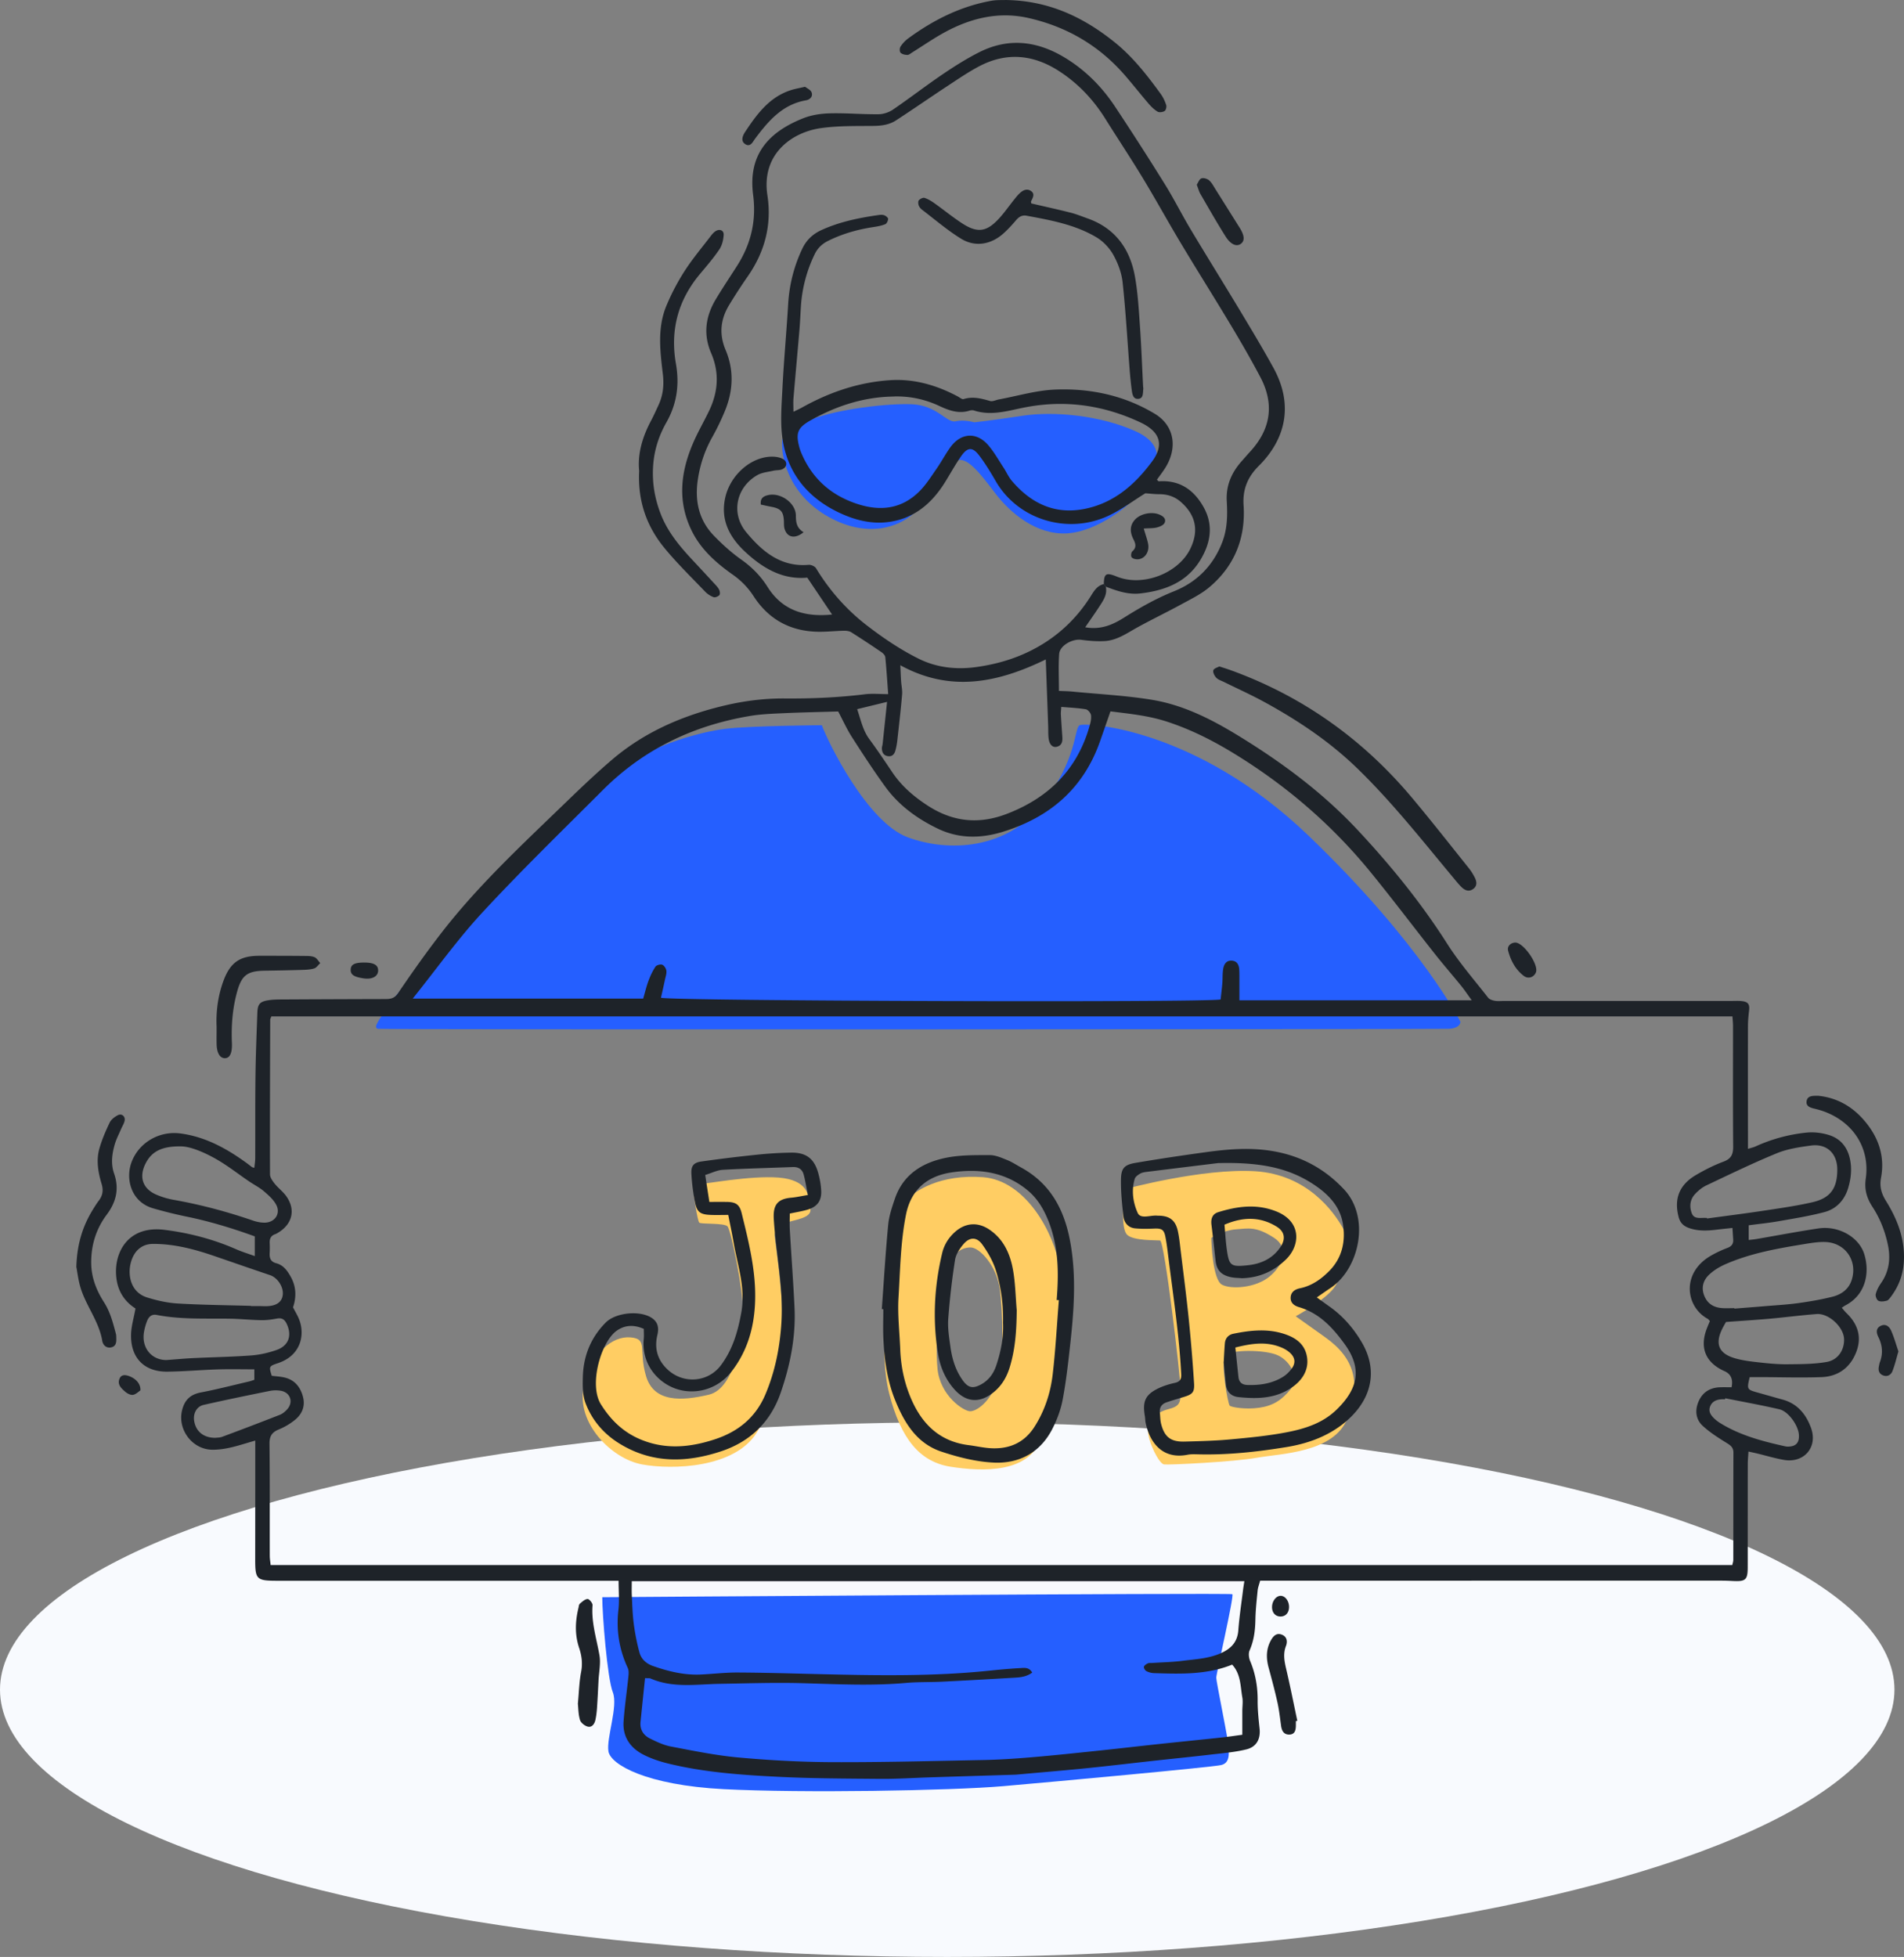 <svg xmlns="http://www.w3.org/2000/svg" width="399" height="410" fill="none"><rect width="100%" height="100%" fill="#808080" stroke="none"/><ellipse cx="198.5" cy="354" fill="#F8FAFE" rx="198.5" ry="56"/><g clip-path="url(#a)"><path fill="#255FFF" d="M163.93 92.171c-.317 3.16 1.052 11.268 9.685 16.11 8.633 4.843 16.214 2.104 19.692-2.738 3.478-4.843 5.581-8.847 7.581-9.16 1.999-.312 4.316 2.526 7.581 6.843 3.264 4.316 8.737 8.846 15.058 8.528 6.32-.317 13.793-5.984 16.318-9.784 2.525-3.8 5.075-8.538-2.042-11.694-7.117-3.155-16.674-4.212-23.582-3.16-6.908 1.052-10.054 1.37-10.054 1.37s-2.123-.631-3.914-.21c-1.791.422-3.895-3.368-9.159-3.581-5.264-.214-15.48 1.042-20.848 3.098-5.368 2.057-6.316 4.374-6.316 4.374v.004Zm8.292 59.772c1.265 3.474 9.476 20.322 18.005 23.483 8.529 3.16 20.639 2.592 28.112-6.842 7.472-9.434 6.737-16.006 7.898-16.636 1.161-.63 24.321.422 48.012 23.165s31.798 38.967 31.798 38.967.052 1.36-2.502 1.464c-2.554.104-223.14.208-224.3 0-1.16-.209.095-1.687 2.364-5.16 2.27-3.473 32.831-37.531 42.914-45.804 10.083-8.273 22.321-11.267 27.585-11.897 5.265-.631 20.109-.74 20.109-.74h.005ZM126.21 334.628c0 3.582 1.052 16.991 2.212 19.919 1.161 2.929-1.402 9.666-.914 12.405.488 2.739 7.861 7.055 24.184 7.898 16.323.844 47.59.318 58.544-.63 10.955-.947 43.952-3.999 45.667-4.421 1.715-.421 1.819-1.999 1.397-4.946-.421-2.947-2.421-12.528-2.421-13.371 0-.844 3.791-17.162 3.369-17.479-.422-.318-132.038.63-132.038.63v-.005Z"/><path fill="#FFCD63" d="M145.286 248.692c0 1.18.843 7.126 1.265 7.472.421.346 5.16.029 5.894.763s3.369 13.689 3.265 17.796c-.105 4.108-1.37 16.11-7.16 17.48-5.79 1.369-11.523 1.62-13.162-3.881-1.64-5.501.526-7.808-3.265-8.126-3.791-.317-8.211 3.16-9.794 10.528-1.582 7.368 5.79 14.907 12.215 16.086 6.425 1.18 19.379.749 24.008-6.609 4.63-7.359 5.79-21.512 5.16-29.026-.63-7.515-1.369-11.471-1.369-12.438 0-.967 1.052-1.971 2.525-2.578 1.474-.606 5.369-.919 4.947-2.918-.422-2 .104-5.07-4.634-6.222-4.738-1.151-15.162.669-16.953.863-1.791.194-2.947.805-2.947.805l.005.005Zm76.758 16.764c-1.161-7.16-7.084-18.114-16.006-18.816-8.922-.701-14.532 2.891-16.11 4.904-1.577 2.014-2.866 5.383-2.866 5.383-.716 8.95-3.17 25.543-.716 35.062 2.459 9.519 6.425 14.329 12.954 15.324 6.53.995 16.74 1.521 19.162-6.586 2.421-8.107 4.738-28.112 3.582-35.271Zm-13.002 23.738c-1.426 4.477-4.359 6.482-5.733 6.482-1.374 0-6.325-3.265-6.851-8.951-.526-5.685.203-14.006 1.047-17.057.848-3.056 1.53-8.107 5.771-8.32 2.047-.1 5.605 4.003 6.235 8.633.635 4.634.957 14.735-.469 19.213Zm68.699-8.998-6.212-4.421s5.79-3.16 7.899-5.794c2.104-2.63 3.686-9.685 1.895-12.846-1.791-3.155-7.306-11.073-18.322-11.75-11.017-.673-27.269 3.748-27.269 3.748-.317 2.738-.876 8.362.507 9.604 1.389 1.241 5.914 1.066 6.861 1.156.948.085 4.317 28.832 4.317 31.461 0 2.63-.209 3.265-2.63 3.9-2.421.63-4.212 2.208-4.212 4.525s2.317 6.908 3.369 7.036c1.052.123 14.532-.516 19.478-1.407 4.952-.891 16.11-.995 18.953-8.259 2.843-7.268 1.578-12.532-4.634-16.953Zm-23.899-20.848s2.421-1.578 5.16-1.791c2.738-.208 4.259-.64 8.002 1.791 3.08 2 2.104 5.473-.843 8.003-2.947 2.525-8.211 2.843-10.107 1.791-1.895-1.057-2.212-8.638-2.212-9.794Zm16.631 31.694c-1.891 2.317-3.682 3.473-6.577 3.894-2.895.422-5.795-.104-6.188-.421-.393-.318-1.985-9.24-.919-10.528 1.052-1.27 8.453-1.266 11.068 0 2.62 1.265 4.506 4.738 2.616 7.055Z"/><path fill="#1E2329" d="M264.071 331.183c-.222.834-.464 1.422-.521 2.028-.199 2.038-.431 4.08-.469 6.122-.043 2.236-.299 4.373-1.218 6.453-.27.612-.156 1.564.119 2.218 1.123 2.667 1.587 5.411 1.568 8.296-.014 1.953.199 3.914.408 5.861.222 2.109-.593 3.815-2.753 4.35-2.426.602-4.956.796-7.449 1.09-3.909.46-7.822.848-11.736 1.275-4.771.525-9.538 1.099-14.314 1.582-4.696.474-9.405.862-14.106 1.289-.312.028-.63.061-.943.071-5.908.185-11.821.365-17.73.554-3.468.109-6.932.346-10.4.318-7.254-.062-14.518-.076-21.758-.446-7.623-.388-15.257-.938-22.714-2.757-1.749-.427-3.507-1.005-5.108-1.81-2.829-1.417-4.501-3.758-4.269-7.036.222-3.137.687-6.25 1.009-9.382.062-.597.104-1.289-.133-1.805-1.8-3.881-2.454-7.903-1.961-12.168.222-1.924.038-3.895.038-6.098H58.203c-4.497 0-4.734-.241-4.724-4.634.01-7.334.01-14.674.014-22.013v-2.725c-2.004.574-3.639 1.118-5.312 1.488-1.217.27-2.492.445-3.738.426-4.146-.066-7.244-4.193-6.302-8.197.507-2.16 1.697-3.373 3.947-3.8 3.407-.649 6.766-1.525 10.145-2.307.303-.071.597-.19 1.066-.341v-2.199c-2.616 0-5.122-.061-7.624.015-3.544.113-7.088.435-10.632.473-4.79.048-7.667-2.862-7.581-7.709.028-1.762.578-3.515.933-5.524-1.834-1.152-3.34-2.947-3.866-5.516-1.09-5.358 1.73-11.997 9.964-10.959 5.188.654 10.201 1.962 15.006 4.07 1.208.531 2.478.915 3.895 1.431v-4.132c-4.587-1.663-9.23-3.089-14.016-4.084a94.62 94.62 0 0 1-7.33-1.805c-4.582-1.341-5.823-6.174-4.454-9.732 1.578-4.104 5.847-6.525 10.225-5.942 5.26.701 9.69 3.165 13.883 6.207.384.275.749.578 1.123.858.057.042.147.042.474.132.066-.682.18-1.331.184-1.98.024-5.757-.018-11.519.053-17.276.056-4.411.237-8.822.393-13.233.066-1.82.526-2.341 2.364-2.625.929-.142 1.886-.152 2.829-.157 7.183-.038 14.366-.066 21.544-.085 1.119 0 1.976-.09 2.763-1.251 2.961-4.359 6.008-8.671 9.244-12.831 7.576-9.751 16.607-18.142 25.458-26.695 3.288-3.179 6.596-6.349 10.069-9.32 6.917-5.927 15.067-9.4 23.871-11.452 4.079-.952 8.225-1.459 12.414-1.426 5.605.043 11.186-.194 16.754-.881 1.535-.19 3.113-.029 4.889-.029-.194-2.601-.35-5.183-.606-7.756-.038-.379-.464-.805-.82-1.047a204.855 204.855 0 0 0-6.311-4.155c-.422-.266-1.023-.332-1.54-.323-1.729.034-3.463.223-5.193.214-5.88-.038-10.509-2.483-13.717-7.425-1.18-1.82-2.596-3.279-4.383-4.539-3.501-2.464-6.699-5.293-8.628-9.244-3.042-6.222-2.274-12.405.389-18.498.976-2.237 2.212-4.36 3.269-6.563 1.905-3.965 2.208-8.002.436-12.11-1.701-3.942-1.166-7.71.985-11.296 1.417-2.364 2.962-4.658 4.445-6.984 2.9-4.544 4.079-9.415 3.373-14.845-1.018-7.837 2.521-12.93 10.538-16.095 1.72-.678 3.682-.967 5.544-1.014 3.383-.086 6.78.222 10.168.19 1.023-.01 2.184-.385 3.032-.963 3.521-2.397 6.89-5.008 10.415-7.4 2.473-1.678 5.017-3.284 7.68-4.63 6.089-3.075 12.054-2.388 17.802 1.052 4.344 2.601 7.846 6.108 10.627 10.291a628.927 628.927 0 0 1 10.481 16.318c1.914 3.08 3.535 6.335 5.397 9.448 3.44 5.748 6.989 11.434 10.438 17.176 2.355 3.919 4.715 7.837 6.913 11.841 4.293 7.804 2.507 14.987-3.061 20.526-2.336 2.321-3.421 4.908-3.198 8.258.455 6.875-1.895 12.741-7.207 17.2-1.725 1.445-3.828 2.464-5.828 3.553-3.037 1.659-6.159 3.156-9.192 4.824-2.213 1.218-4.302 2.743-6.913 2.881-1.625.085-3.283-.048-4.899-.266-1.848-.246-4.478 1.204-4.606 2.971-.18 2.492-.047 5.004-.047 7.733 1.104.052 1.943.061 2.777.142 5.557.54 11.163.82 16.664 1.715 6.458 1.052 12.291 3.961 17.844 7.34 9.263 5.643 17.938 12.044 25.377 20.018 6.904 7.397 13.253 15.2 18.702 23.762 2.53 3.976 5.662 7.567 8.571 11.296.289.37.905.564 1.407.654.612.114 1.256.033 1.891.033h47.827c.711 0 1.426-.047 2.127.043 1.251.161 1.578.677 1.441 1.914-.123 1.085-.237 2.18-.237 3.269-.019 7.733-.005 15.466 0 23.194v2.568c.649-.204 1.151-.308 1.606-.517a33.949 33.949 0 0 1 10.68-2.89c1.526-.152 3.179.043 4.648.497 2.417.744 3.9 2.493 4.444 5.061.441 2.085.199 4.113-.379 6.06-.739 2.483-2.435 4.359-4.941 5.027-3.185.848-6.454 1.36-9.704 1.933-2.005.356-4.037.55-6.198.839v3.08c.578-.071 1.095-.109 1.602-.195 4.34-.743 8.671-1.577 13.025-2.226 4.151-.621 8.434 1.767 9.571 5.335 1.17 3.672.502 8.476-3.942 10.793-.209.109-.393.256-.753.493.355.403.658.801 1.018 1.147 2.384 2.312 3.227 5.046 1.995 8.182-1.27 3.246-3.795 5.075-7.245 5.203-4.255.156-8.524.014-12.783 0h-2.279c-.621 2.568-.597 2.606 1.691 3.246 1.749.488 3.492.99 5.241 1.473 3.113.858 4.908 3.123 5.927 5.956 1.45 4.018-1.497 7.406-5.705 6.667-1.857-.327-3.676-.877-5.51-1.322-.526-.128-1.052-.237-1.905-.427-.057.981-.142 1.801-.142 2.62-.014 7.179-.005 14.357-.014 21.54 0 2.739-.408 3.104-3.161 2.962a43.36 43.36 0 0 0-2.364-.072c-31.253 0-62.506 0-93.759.005h-2.852l-.043.014Zm-32.75-208.81.408.549c.36 1.644-.536 2.895-1.351 4.151-.919 1.417-1.9 2.795-2.961 4.349 3.26.578 5.757-.526 8.121-2.013 3.345-2.099 6.742-4.032 10.438-5.511 4.819-1.923 8.245-5.349 10.159-10.305 1.094-2.838 1.104-5.71.943-8.619-.18-3.288 1.023-6.003 3.16-8.391.578-.65 1.142-1.308 1.73-1.948 4.344-4.719 5.14-9.96 2.141-15.64-1.914-3.62-3.966-7.179-6.069-10.69-3.483-5.813-7.103-11.547-10.59-17.36-2.715-4.53-5.255-9.164-7.994-13.684-2.534-4.18-5.245-8.254-7.836-12.395-2.507-4.009-5.681-7.368-9.643-9.94-5.396-3.507-11.04-4.066-16.806-1.024-2.359 1.246-4.572 2.776-6.809 4.245-3.553 2.336-7.045 4.767-10.608 7.084-1.417.919-3.042 1.137-4.753 1.151-3.696.038-7.439-.052-11.082.479-5.805.843-12.438 5.273-11.102 14.067.943 6.212-.554 11.85-4.131 16.991a114.82 114.82 0 0 0-3.867 5.951c-1.829 3.014-2.175 6.108-.753 9.477 1.8 4.269 1.573 8.633-.209 12.883a50.576 50.576 0 0 1-2.577 5.32c-1.569 2.787-2.564 5.748-3.037 8.894-.673 4.449.175 8.524 3.383 11.817 1.753 1.801 3.648 3.516 5.695 4.966 2.241 1.582 4.065 3.426 5.525 5.738 3.132 4.97 7.837 6.368 13.527 5.785l-5.202-7.728c-5.17.479-9.325-1.98-13.002-5.397-3.279-3.051-5.24-6.699-4.184-11.39 1.066-4.729 5.406-8.548 9.794-8.562.758 0 1.602.128 2.26.47 1.028.534.943 1.724-.128 2.179-.554.236-1.232.16-1.838.298-1.133.265-2.383.36-3.36.92-4.449 2.544-5.61 8.026-2.326 11.977 3.34 4.023 7.24 7.33 13.068 6.823.507-.042 1.303.304 1.554.721 2.814 4.638 6.363 8.666 10.618 11.949 3.416 2.635 7.06 5.103 10.917 7.013 3.667 1.819 7.761 2.321 11.973 1.743 5.17-.706 9.979-2.283 14.366-5.07 3.919-2.482 7.112-5.733 9.605-9.656.715-1.128 1.364-2.345 2.843-2.667h-.01Zm131.73 90.574H56.867c-.142.384-.242.531-.242.673-.033 10.808-.08 21.611-.043 32.419 0 .663.54 1.402.995 1.971.735.919 1.725 1.644 2.403 2.591 1.97 2.758 1.35 5.696-1.493 7.529-.265.171-.535.351-.83.451-.89.308-1.179.952-1.141 1.838.028.711.033 1.421-.005 2.127-.061 1.066.223 1.81 1.384 2.118 1.488.389 2.317 1.559 3.027 2.824 1.2 2.123 1.19 4.34.484 6.416.488.947.947 1.691 1.265 2.487 1.265 3.175.474 7.591-4.45 9.216-1.9.63-1.866.73-1.27 2.639.863.109 1.73.147 2.569.332 2.156.469 3.383 1.924 3.947 3.97.568 2.066-.157 3.767-1.772 5.028a13.66 13.66 0 0 1-3.246 1.9c-1.45.582-1.995 1.412-1.976 3.023.09 7.808.043 15.617.062 23.43 0 .673.123 1.345.18 1.966h306.303c.095-.45.209-.748.209-1.052.009-7.496 0-14.987.028-22.482 0-1.029-.483-1.469-1.308-1.976-1.795-1.109-3.615-2.256-5.15-3.677-1.431-1.327-1.644-3.203-.862-5.046.815-1.929 2.345-2.914 4.43-3.009.848-.038 1.701-.005 2.502-.005.347-1.655-.139-2.776-1.46-3.364-3.956-1.762-5.273-4.861-3.752-8.874.218-.574.459-1.133.668-1.63-.223-.237-.308-.389-.436-.46-4.658-2.52-5.634-9.632.668-13.252a23.428 23.428 0 0 1 3.421-1.607c.876-.331 1.289-.834 1.232-1.748-.048-.753-.095-1.507-.157-2.445-1.279.137-2.288.237-3.293.36-1.971.247-3.923.332-5.842-.355-1.123-.403-1.824-1.076-2.141-2.289-1-3.809.113-6.747 3.643-8.813 1.834-1.071 3.753-2.047 5.738-2.786 1.63-.602 2.061-1.53 2.047-3.179-.071-8.439-.028-16.882-.033-25.321 0-.611-.076-1.227-.119-1.942v.004Zm-187.403-63.889c-3.781.114-7.634.189-11.481.365-2.355.109-4.733.194-7.055.587-11.831 1.995-22.217 6.951-30.751 15.485-8.476 8.476-17.081 16.834-25.226 25.624-5.212 5.624-9.694 11.925-14.645 18.099h48.291c.398-1.35.687-2.577 1.123-3.752.384-1.024.853-2.038 1.455-2.943.222-.327 1.028-.545 1.416-.402.403.151.801.772.867 1.236.086.592-.147 1.237-.279 1.848-.27 1.284-.569 2.563-.853 3.838 2.98.687 113.668 1.023 117.279.36.118-1.071.265-2.217.36-3.369.085-1.018.014-2.056.185-3.061.166-.99.701-1.829 1.895-1.696 1.043.119 1.403.91 1.464 1.858.038.549.033 1.104.033 1.653v4.79h48.694c-.876-1.208-1.516-2.165-2.236-3.056-1.786-2.203-3.658-4.345-5.416-6.567-4.548-5.747-8.96-11.608-13.593-17.28-8.16-9.983-17.821-18.261-28.842-24.965-4.397-2.673-8.964-4.956-13.868-6.544-3.9-1.26-7.932-1.639-11.756-2.127-.781 2.251-1.473 4.236-2.17 6.221-3.468 9.936-10.542 15.996-20.445 19.029-4.62 1.416-9.187 1.435-13.589-.687-4.312-2.08-8.154-4.867-10.988-8.776-2.449-3.378-4.733-6.884-6.989-10.4-1.051-1.639-1.857-3.435-2.876-5.359l-.004-.009Zm-43.255 182.215c0 1.152-.038 2.08.009 3.004.1 1.967.147 3.943.403 5.89a46.023 46.023 0 0 0 1.185 5.998c.383 1.417 1.388 2.374 2.876 2.891 3.226 1.127 6.501 1.928 9.94 1.777 2.597-.119 5.193-.436 7.79-.422 5.676.028 11.353.199 17.029.336 11.987.289 23.975.512 35.934-.744 2.118-.222 4.241-.407 6.364-.526.8-.047 1.738-.184 2.388.948-1.1.815-2.322.99-3.554 1.061-5.113.299-10.23.593-15.347.844-2.521.123-5.056.038-7.567.26-7.254.65-14.494.252-21.748.053-5.747-.157-11.5.042-17.252.137-4.866.081-9.779.933-14.484-1.104-.266-.114-.602-.057-1.185-.1-.322 3.109-.639 6.146-.943 9.183-.161 1.616.607 2.796 1.971 3.473 1.403.692 2.872 1.393 4.393 1.682 4.714.896 9.438 1.872 14.205 2.303 6.505.587 13.053.943 19.587.971 10.486.043 20.976-.237 31.462-.44 3.226-.062 6.458-.261 9.675-.526 4.549-.375 9.088-.853 13.627-1.327 4.696-.488 9.386-1.038 14.082-1.54 4.222-.45 8.448-.867 12.674-1.322 1.55-.166 3.09-.403 4.431-.583v-4.989c0-.948.161-1.919 0-2.833-.413-2.346-.299-4.885-2.128-6.871-5.34 2.161-10.864 1.952-16.384 1.782a3.812 3.812 0 0 1-1.578-.412c-.275-.143-.574-.631-.526-.905.047-.285.474-.564.796-.721.265-.128.616-.066.933-.09 2.123-.142 4.26-.18 6.364-.45 2.719-.35 5.491-.459 8.069-1.62 2.108-.953 3.435-2.317 3.615-4.772.208-2.819.644-5.624.99-8.433.071-.578.171-1.152.28-1.858H132.398l-.005-.005Zm47.23-182.703c.772 2.274 1.189 4.421 2.535 6.259 1.682 2.288 3.269 4.643 4.852 7.003 1.928 2.867 4.454 5.032 7.344 6.918 5.307 3.459 10.76 4.027 16.664 1.753 8.747-3.369 14.712-9.268 17.304-18.37.213-.744.412-1.564.308-2.303-.067-.469-.654-1.156-1.09-1.227-1.663-.28-3.359-.346-5.141-.502-.038.668-.109 1.137-.085 1.597.085 1.568.204 3.141.308 4.709.061.934-.085 1.777-1.152 2.042-.89.223-1.573-.454-1.729-1.767-.104-.858-.057-1.734-.09-2.601-.161-4.554-.327-9.107-.502-13.921-9.998 4.871-19.967 6.979-30.481 1.213.062 1.322.095 2.326.161 3.326.062.943.294 1.891.213 2.819-.284 3.293-.668 6.572-1.032 9.856a13.07 13.07 0 0 1-.365 1.852c-.199.749-.645 1.308-1.502 1.209-.948-.109-1.322-.773-1.336-1.654-.005-.308.123-.616.156-.929.317-2.951.625-5.908.929-8.798-2.052.497-4.075.99-6.269 1.525v-.009ZM363.45 274.074c0 .034.004.067.009.095 2.194-.175 4.388-.341 6.581-.526 2.27-.189 4.554-.313 6.809-.625 2.407-.337 4.819-.744 7.174-1.341 1.89-.479 3.435-1.587 4.046-3.606 1.222-4.027-1.45-7.775-5.691-7.861-1.402-.028-2.819.204-4.207.432-5.672.924-11.334 1.914-16.636 4.245-1.203.531-2.392 1.251-3.345 2.146-1.284 1.204-1.748 2.767-1.009 4.525.692 1.644 1.99 2.374 3.677 2.502.862.066 1.734.01 2.596.01l-.004.004Zm-310.867-.488v.052h1.654c.55 0 1.104.038 1.654.024 2.013-.057 3.14-.839 3.354-2.288.247-1.678-1.052-3.677-2.644-4.213-3.87-1.303-7.728-2.648-11.59-3.975-4.178-1.44-8.414-2.573-12.887-2.573-1.246 0-2.312.356-3.217 1.218-2.398 2.269-2.796 8.519 1.9 9.993 2.08.654 4.274 1.146 6.444 1.274 5.103.304 10.22.346 15.332.493v-.005Zm305.119-18.426c.005.042.014.09.019.132 3.966-.545 7.941-1.042 11.902-1.644 3.417-.516 6.847-1 10.206-1.772 3.753-.867 5.179-2.914 5.193-6.78.015-3.416-2.179-5.549-5.539-5.089-2.402.327-4.885.692-7.102 1.601-5.018 2.057-9.903 4.431-14.807 6.752-.9.427-1.729 1.118-2.407 1.862-1.047 1.147-1.156 2.649-.625 4.004.497 1.275 1.857.877 2.923.943.081.005.157 0 .237 0v-.009Zm-319.75-14.978c-4.137-.076-6.278 1.133-7.53 3.753-1.326 2.772-.454 5.174 2.365 6.368a16.84 16.84 0 0 0 3.606 1.075c5.667 1 11.201 2.488 16.645 4.355.8.275 1.696.45 2.535.422 2-.071 3.236-1.829 2.37-3.62-.55-1.133-1.617-2.071-2.597-2.919-.943-.815-2.09-1.384-3.127-2.09-2.341-1.587-4.573-3.364-7.027-4.747-2.602-1.469-5.402-2.592-7.24-2.597Zm-3.08 44.762c2.094-.152 3.904-.323 5.714-.408 4.018-.194 8.04-.251 12.05-.554 1.786-.133 3.596-.545 5.287-1.133 2.592-.905 3.312-3.06 2.151-5.501-.44-.924-1.009-1.288-2.047-1.094-1.075.204-2.184.355-3.274.336-2.203-.038-4.401-.275-6.6-.308-5.117-.076-10.253.199-15.323-.791-1.052-.204-1.658.393-2.004 1.256a11.705 11.705 0 0 0-.64 2.269c-.597 3.36 1.573 5.928 4.686 5.928Zm326.82-7.97c-.285.521-.574.995-.811 1.488-1.516 3.118-.687 5.131 2.696 6.112 1.645.479 3.383.678 5.094.867 1.952.218 3.923.408 5.885.389 2.743-.029 5.524-.015 8.211-.479 2.431-.417 3.762-2.54 3.672-4.838-.099-2.492-3.208-5.401-5.743-5.207-3.293.251-6.571.687-9.86.981-2.971.265-5.951.445-9.144.682v.005ZM45.14 301.238c.346-.047.928-.023 1.43-.213a747.514 747.514 0 0 0 12.097-4.615c.564-.223 1.08-.668 1.497-1.123 1.38-1.511.697-3.558-1.326-3.909a6.49 6.49 0 0 0-2.346.043c-4.615.933-9.234 1.881-13.826 2.923-1.459.332-2.208 1.782-1.985 3.303.332 2.236 1.957 3.605 4.459 3.591Zm316.4-8.282-.043.204c-.237 0-.473-.015-.71 0-1.095.071-2.028.45-2.431 1.554-.384 1.052.194 1.824.905 2.502.341.326.72.62 1.118.871 4.212 2.635 8.936 3.871 13.717 4.933.228.052.474.066.706.057 1.573-.052 2.26-.825 2.175-2.431-.104-1.976-2.189-4.947-4.089-5.383-3.757-.871-7.562-1.554-11.348-2.312v.005Z"/><path fill="#1E2329" d="M255.519 139.624c.981.322 1.658.526 2.326.768 15.12 5.463 27.761 14.48 38.067 26.766 4.051 4.833 7.946 9.803 11.888 14.726.488.611.91 1.289 1.26 1.99.412.82.536 1.72-.313 2.355-.942.71-1.809.293-2.53-.427-.611-.611-1.151-1.293-1.705-1.961-6.463-7.747-12.699-15.679-19.967-22.748-5.837-5.681-12.476-10.126-19.559-13.997-2.763-1.511-5.643-2.805-8.472-4.203-.564-.279-1.227-.473-1.639-.905-.375-.388-.744-1.137-.607-1.558.133-.408.915-.607 1.251-.806ZM133.947 98.672c-.37-3.53.663-7.116 2.483-10.528.554-1.042 1.033-2.127 1.535-3.198.99-2.118 1.218-4.236.933-6.634-.563-4.747-1.175-9.613.74-14.224a46.705 46.705 0 0 1 3.814-7.287c1.658-2.577 3.653-4.937 5.515-7.382.284-.37.607-.744.995-.99.834-.536 1.744-.18 1.692.777-.057 1.042-.337 2.208-.91 3.056-1.232 1.824-2.687 3.502-4.099 5.193-4.577 5.487-6.226 11.76-4.998 18.763.767 4.36.199 8.41-2 12.29-1.564 2.758-2.53 5.715-2.767 8.951-.261 3.54.294 6.875 1.549 10.154 1.441 3.767 3.952 6.785 6.653 9.68a867.664 867.664 0 0 1 4.823 5.198c.318.346.654.716.834 1.137.138.318.185.891 0 1.071-.279.28-.881.531-1.199.412a4.842 4.842 0 0 1-1.757-1.137c-2.886-3.018-5.895-5.942-8.543-9.164-3.725-4.529-5.61-9.812-5.298-16.133l.005-.005ZM210.606 0c9.083.085 16.366 3.558 22.914 8.799 3.842 3.075 6.856 6.936 9.727 10.893.498.687.872 1.502 1.137 2.307.119.365-.042 1.071-.317 1.251-.384.247-1.123.36-1.478.147-.721-.431-1.356-1.061-1.91-1.706-1.696-1.97-3.298-4.018-5.003-5.98-5.402-6.206-12.192-10.144-20.176-11.944-6.202-1.398-12.035.014-17.512 2.99-2.345 1.274-4.544 2.81-6.813 4.221-.332.204-.687.536-1.024.531-.493-.01-1.108-.142-1.431-.464-.227-.228-.218-.967-.014-1.28a6.694 6.694 0 0 1 1.602-1.705c5.268-3.862 10.992-6.752 17.483-7.904 1.076-.19 2.199-.123 2.815-.151V0Zm170.522 229.592c3.785.403 6.898 2.166 9.367 4.966 3.061 3.473 4.563 7.534 3.691 12.196-.346 1.843.071 3.298 1.042 4.861 2.445 3.938 4.07 8.169 3.725 12.94-.19 2.673-1.128 5.051-2.734 7.174-.232.308-.522.701-.848.787-.56.142-1.27.251-1.73.014-.351-.18-.668-.976-.564-1.393.199-.811.616-1.607 1.1-2.298 1.743-2.497 2.046-5.231 1.43-8.122-.597-2.795-1.625-5.429-3.193-7.832-1.189-1.824-1.758-3.62-1.422-5.97.929-6.529-2.809-12.058-9.163-14.191-.597-.199-1.208-.35-1.82-.502-.819-.204-1.582-.545-1.416-1.54.161-.976 1.009-1.085 1.833-1.099h.711l-.009.009ZM16 265.422c.156-5.041 1.44-8.794 3.625-12.262.336-.535.668-1.076 1.052-1.573.824-1.071 1.032-2.161.625-3.516-.73-2.421-1.18-4.946-.474-7.434.53-1.871 1.313-3.686 2.156-5.444.308-.649 1.038-1.199 1.706-1.545.829-.431 1.625.261 1.421 1.185-.132.602-.497 1.146-.744 1.725-.46 1.085-1.023 2.141-1.34 3.269-.564 1.98-.825 4.008-.119 6.036 1.104 3.165.464 5.947-1.55 8.633-2.222 2.971-3.288 6.387-3.245 10.164.033 3.051 1.113 5.719 2.691 8.187 1.308 2.052 1.877 4.317 2.483 6.596.062.227.071.469.076.706.024.881.076 1.848-1.01 2.127-1.056.27-1.776-.483-1.918-1.331-.645-3.905-3.146-7.022-4.393-10.647-.63-1.834-.829-3.819-1.042-4.866v-.01Zm29.39-50.343c-.132-2.98.238-6.249 1.375-9.41 1.426-3.975 3.425-5.415 7.576-5.42 3.156 0 6.311 0 9.467.033.706.005 1.464-.005 2.09.256.492.204.814.815 1.212 1.246-.421.384-.781.962-1.274 1.114-.81.251-1.706.279-2.568.308-2.602.08-5.208.123-7.809.165-3.568.062-4.804.905-5.761 4.379-.972 3.511-1.256 7.126-1.1 10.755.086 2.038-.393 3.213-1.497 3.198-1.018-.014-1.668-1.113-1.706-2.951-.023-1.104 0-2.208 0-3.673h-.004Zm75.707 141.89c.232-2.445.275-4.582.678-6.653.346-1.786.137-3.426-.417-5.079-.929-2.777-.815-5.563-.138-8.363.072-.303.09-.706.289-.877.493-.417 1.062-.966 1.626-.99.341-.014 1.07.862 1.037 1.294-.279 3.601.829 6.974 1.441 10.443.308 1.729-.1 3.591-.19 5.392-.095 1.881-.185 3.762-.313 5.643-.056.857-.156 1.72-.336 2.558-.175.825-.711 1.616-1.582 1.412-.64-.147-1.46-.796-1.645-1.393-.364-1.17-.341-2.464-.445-3.383l-.005-.004Zm150.465 3.624v.948c-.014.933-.203 1.824-1.341 1.867-1.17.042-1.611-.768-1.757-1.82-.228-1.635-.403-3.283-.759-4.89-.544-2.459-1.198-4.889-1.857-7.32-.535-1.981-.535-3.89.488-5.724.498-.891 1.161-1.601 2.27-1.18 1.113.422 1.236 1.45.876 2.384-.673 1.743-.284 3.383.114 5.088.82 3.516 1.521 7.06 2.27 10.59-.1.019-.204.043-.304.062v-.005ZM250.79 38.701c.289-.426.521-1.156.967-1.326.441-.166 1.237.066 1.63.412.568.502.933 1.246 1.355 1.91 1.677 2.653 3.336 5.316 5.008 7.969 1.033 1.635 1.147 2.743.318 3.388-.886.687-2.128.237-3.227-1.498-1.843-2.913-3.544-5.917-5.274-8.898-.308-.53-.464-1.151-.777-1.957ZM168.716 18.18c.398.318 1.142.626 1.345 1.142.356.896-.322 1.55-1.16 1.696-4.919.858-7.861 4.298-10.628 7.994-.531.71-1.028 1.928-2.147 1.156-.952-.654-.492-1.758.034-2.55 2.449-3.69 5.041-7.258 9.533-8.717.891-.29 1.824-.441 3.027-.726l-.004.005Zm229.118 264.949c-.445 1.507-.753 2.867-1.26 4.151-.303.762-1.038 1.222-1.928.89-.872-.327-1.09-1.052-.905-1.919.066-.308.113-.62.222-.909.673-1.796.507-3.516-.336-5.222-.45-.91-.564-1.886.592-2.383 1.014-.436 1.739.256 2.085 1.038.621 1.402 1.028 2.899 1.526 4.359l.004-.005Zm-80.311-85.652c1.724-.052 4.989 4.653 4.34 6.255-.408 1.004-1.592 1.449-2.54.729-1.739-1.322-2.739-3.212-3.283-5.283-.247-.924.535-1.668 1.487-1.701h-.004Zm-241.107 4.189c1.972.014 2.858.549 2.824 1.705-.037 1.232-1.298 1.886-3.098 1.602-1.971-.308-2.654-.763-2.654-1.763 0-1.137.806-1.558 2.928-1.544Zm-46.997 89.641c-.37.237-.915.82-1.545.929-.502.085-1.208-.28-1.64-.659-.805-.701-1.72-1.497-1.17-2.762.337-.772 1.028-.81 1.786-.573 1.507.469 2.673 1.629 2.569 3.07v-.005Zm240.712 45.325c.019 1.232-.696 2.047-1.786 2.047s-1.81-.834-1.777-2.051c.029-1.152.801-2.194 1.682-2.279.976-.1 1.862.98 1.881 2.288v-.005Zm-38.81-214.259c.033-2.232.474-2.483 2.729-1.569 5.392 2.194 12.879-.649 15.395-5.837 1.824-3.762 1.165-7.032-1.972-9.789-1.307-1.152-2.828-1.64-4.558-1.64-.995 0-1.99-.128-2.895-.189-2.587 1.592-5.065 3.478-7.827 4.752-8.477 3.909-18.82.82-23.506-7.263-1.066-1.839-2.175-3.668-3.45-5.36-1.435-1.9-2.482-1.838-3.861.152-1.208 1.749-2.232 3.625-3.36 5.435-2.757 4.421-6.472 7.581-11.779 8.297-3.771.511-7.391-.479-10.75-2.128-6.279-3.075-10.353-8.088-11.457-14.996-.564-3.535-.242-7.235-.062-10.85.294-5.9.848-11.78 1.199-17.679.241-4.07 1.218-7.927 2.961-11.599.844-1.776 2.161-3.056 3.971-3.885 3.847-1.767 7.931-2.587 12.082-3.18.379-.051.82-.066 1.161.072.322.133.782.502.772.753-.014.389-.289.981-.606 1.109-.792.317-1.663.474-2.516.602-3.298.502-6.463 1.397-9.462 2.89-1.261.625-2.189 1.52-2.796 2.772a29.185 29.185 0 0 0-2.89 10.898c-.109 1.653-.171 3.307-.313 4.956-.403 4.78-.848 9.561-1.251 14.342-.071.834-.009 1.677-.009 2.834.824-.408 1.308-.617 1.762-.872 5.79-3.241 11.955-5.34 18.593-5.752 4.999-.308 9.671 1.066 14.072 3.406.408.218.91.659 1.232.56 1.933-.607 3.72-.128 5.563.402.535.152 1.213-.218 1.829-.331 3.942-.726 7.87-1.915 11.836-2.066 7.349-.285 14.442 1.222 20.843 5.074 4.113 2.474 4.899 7.197 2.056 11.542-.511.782-1.08 1.521-1.615 2.27.189.171.298.346.393.336 4.392-.312 7.396 1.806 9.429 5.482 2.037 3.691 1.44 7.326-.588 10.789-2.814 4.805-7.391 6.586-12.636 7.212-2.611.312-4.961-.522-7.321-1.417l-.407-.55.009.015Zm-43.927-39.294c-6.302.057-12.092 1.938-17.532 4.994-2.719 1.53-3.141 2.649-2.355 5.624.119.455.285.905.474 1.336 2.208 5.151 6.004 8.586 11.287 10.42 4.932 1.715 9.514 1.331 13.361-2.469 1.384-1.365 2.45-3.07 3.573-4.681 1.037-1.483 1.886-3.104 2.942-4.573 2.208-3.075 5.525-3.293 7.96-.445 1.223 1.426 2.156 3.099 3.194 4.677.606.919 1.047 1.97 1.758 2.8 4.018 4.7 8.978 7.117 15.266 5.851 6.169-1.236 10.59-5.15 14.153-10.002 2.544-3.468 1.597-6.193-2.502-8.116-7.619-3.573-15.584-4.753-23.923-3.194-3.606.673-7.197 1.929-10.936.701-.279-.09-.649-.061-.938.029-2.293.725-4.335-.043-6.372-.995-2.976-1.388-6.113-2.056-9.406-1.971l-.004.014Zm88.561 188.749c1.085.782 1.833 1.332 2.596 1.867 2.829 1.981 5.051 4.549 6.785 7.477 3.786 6.382 1.848 12.817-4.226 17.403-3.402 2.568-7.378 3.928-11.533 4.606-6.141.995-12.319 1.682-18.564 1.516-.706-.019-1.436-.047-2.123.085-5.591 1.095-8.045-2.97-8.813-6.69-.095-.46-.08-.943-.161-1.407-.54-3.118.119-4.535 2.942-5.866 1.057-.497 2.208-.839 3.355-1.095 1.076-.236 1.384-.791 1.327-1.833-.431-8.022-1.611-15.958-2.625-23.918-.209-1.64-.384-3.284-.706-4.904-.294-1.483-.81-1.73-2.346-1.668-1.321.057-2.658.08-3.97-.043-1.445-.133-2.312-1.151-2.469-2.492-.293-2.573-.559-5.17-.516-7.752.038-2.374.715-3.084 3.056-3.482 4.809-.82 9.637-1.536 14.47-2.204 2.412-.336 4.847-.611 7.278-.691 8.496-.285 15.968 2.07 21.952 8.462 5.539 5.913 3.217 16.636-2.871 20.668-.848.559-1.678 1.151-2.848 1.957l.01.004Zm-20.578-28.163c-3.09.379-9.093 1.109-15.101 1.857-.464.057-.966.142-1.36.374-.44.261-.99.64-1.123 1.081-.729 2.44-.355 4.975.616 7.135.635 1.412 2.739.408 4.175.588.075.009.156 0 .237 0 2.293.043 3.506.957 4.003 3.208.289 1.303.417 2.639.578 3.97.578 4.762 1.204 9.524 1.692 14.295.464 4.54.843 9.088 1.132 13.642.119 1.89-.346 2.312-2.137 2.861-1.203.37-2.416.716-3.605 1.119-1.01.341-1.545 1.051-1.427 2.165.081.782.072 1.587.261 2.341.697 2.762 2.033 3.804 4.89 3.729 3.227-.086 6.458-.166 9.67-.465 3.99-.369 8.003-.753 11.926-1.521 3.71-.725 7.354-1.89 10.206-4.629 4.658-4.468 5.454-8.732 1.777-13.807-2.483-3.43-5.292-6.482-9.552-7.742-.957-.284-1.786-.829-1.772-1.943.014-1.222.891-1.796 1.971-2.018 2.421-.498 4.359-1.867 6.041-3.54 2.772-2.757 3.549-6.254 2.933-9.997-.573-3.483-2.847-5.951-5.624-7.875-5.231-3.629-11.135-5.037-20.407-4.814v-.014Zm-102.762 10.879c-1.345 0-2.587.052-3.823-.01-2.019-.099-2.725-.587-3.123-2.544a41.48 41.48 0 0 1-.781-6.07c-.091-1.668.478-2.345 2.117-2.577a312.12 312.12 0 0 1 11.708-1.427 80.254 80.254 0 0 1 7.07-.426c3.155-.043 4.842 1.246 5.681 4.264.336 1.204.564 2.464.625 3.71.105 2.133-.853 3.393-2.914 3.99-1.123.327-2.293.507-3.672.805 0 1.128-.057 2.289.01 3.44.317 5.425.729 10.841.985 16.266.289 6.141-.919 12.102-2.904 17.844-2.104 6.079-6.34 10.24-12.542 12.277-7.283 2.393-14.395 2.54-21.175-1.602-3.34-2.037-5.818-4.918-7.178-8.533-.635-1.692-.612-3.71-.555-5.572.133-4.331 1.682-8.145 4.762-11.263 2.118-2.151 7.273-2.648 9.728-.957 1.288.886 1.464 2.09 1.123 3.544-.673 2.834.033 5.298 2.217 7.297 3.288 3.009 8.401 2.616 11.083-.943 2.473-3.288 3.577-7.079 4.297-11.111.915-5.112-.786-9.822-1.625-14.679-.308-1.776-.687-3.544-1.114-5.723Zm16.693-4.179c-.346-1.697-.55-2.995-.886-4.265-.299-1.123-1.09-1.639-2.298-1.592-4.88.194-9.765.299-14.636.578-1.194.067-2.36.678-3.705 1.085.303 1.99.573 3.739.867 5.643 1.336 0 2.426-.004 3.52 0 1.976.015 2.786.455 3.255 2.37 1.805 7.339 3.658 14.693 2.45 22.359-.635 4.042-2.147 7.752-4.696 10.964-2.89 3.639-7.756 4.947-11.935 3.307-3.577-1.402-6.842-5.131-6.34-10.31.067-.682.01-1.374.01-2.085-2.066-.919-3.976-.829-5.696.394-3.24 2.302-5.894 11.262-3.288 15.418 2.08 3.316 4.7 5.856 8.349 7.367 5.179 2.147 10.301 1.659 15.47-.028 4.918-1.602 8.576-4.563 10.628-9.382 2.084-4.908 3.084-10.082 3.392-15.365.417-7.184-1.17-14.243-1.616-21.384-.184-2.975.763-4.264 3.715-4.515.99-.086 1.971-.313 3.449-.559h-.009Zm15.484 23.894c.431-5.885.777-11.774 1.336-17.65.176-1.852.801-3.695 1.408-5.477 1.743-5.117 5.818-7.576 10.751-8.571 2.975-.597 6.102-.55 9.158-.55 1.204 0 2.445.564 3.606 1.028 1.019.408 1.952 1.029 2.919 1.559 6.164 3.378 9.069 8.827 10.301 15.556 1.312 7.164.796 14.276.014 21.407-.431 3.904-.867 7.822-1.592 11.679-.403 2.132-1.199 4.265-2.199 6.202-2.53 4.895-6.913 7.231-12.215 6.989-3.714-.17-7.486-1.127-11.04-2.312-5.207-1.739-7.827-6.188-9.732-10.969-1.611-4.046-2.189-8.367-2.388-12.712-.095-2.047-.014-4.104-.014-6.15-.104-.01-.209-.015-.313-.024v-.005Zm37.105-1.871-.465-.015c.46-5.629.417-11.158-1.719-16.55-1.024-2.582-2.332-4.771-4.469-6.52-4.7-3.833-10.234-4.52-15.887-3.662-4.946.748-8.443 3.501-9.504 8.865-1.142 5.752-1.209 11.58-1.564 17.379-.218 3.597.227 7.231.365 10.851.123 3.255.744 6.429 1.924 9.448 2.236 5.728 5.965 9.793 12.447 10.594 1.483.185 2.952.531 4.439.63 3.914.261 7.131-1.066 9.301-4.449 2.166-3.373 3.388-7.136 3.843-11.059.597-5.15.872-10.338 1.289-15.508v-.004Z"/><path fill="#1E2329" d="M216.112 42.62c2.743.64 5.501 1.241 8.235 1.933 1.217.308 2.392.791 3.577 1.213 5.781 2.052 8.884 6.378 9.917 12.2.602 3.398.801 6.871 1.042 10.325.299 4.24.451 8.486.668 12.732.01.156.057.317.038.469-.109.829.062 1.99-1.056 2.075-1.104.085-1.251-1.023-1.37-1.876a73.804 73.804 0 0 1-.435-4.227c-.479-6.112-.82-12.243-1.479-18.336-.213-1.976-.976-4.009-1.957-5.757-.81-1.44-2.118-2.82-3.539-3.663-4.473-2.658-9.552-3.572-14.594-4.51-.985-.185-1.634.232-2.245.947-.82.957-1.668 1.9-2.602 2.739-2.634 2.369-5.96 2.952-8.936 1.113-2.867-1.772-5.449-3.999-8.14-6.046-.303-.232-.588-.568-.711-.919-.118-.327-.156-.872.033-1.075.275-.299.858-.602 1.18-.498.73.232 1.422.654 2.057 1.104 1.928 1.37 3.762 2.871 5.737 4.17 3.289 2.16 5.212 1.9 7.866-1 1.113-1.218 2.061-2.587 3.094-3.88.346-.432.687-.868 1.08-1.252.716-.706 1.587-1.222 2.521-.554.848.607.317 1.407-.014 2.123-.053.113.019.28.033.445v.005Zm23.572 68.125c.412 1.422.748 2.308.919 3.217.313 1.692-.73 3.184-2.236 3.222-.422.01-1.019-.147-1.232-.445-.185-.261-.09-1.009.156-1.223.952-.819.673-1.658.227-2.534-.739-1.465-.819-2.877.356-4.142 1.151-1.241 3.492-1.686 5.041-1.047.792.327 1.521.858 1.147 1.73-.204.483-1.009.834-1.611.985-.777.199-1.625.147-2.767.228v.009Zm-71.291.772c-1.852 1.493-3.477 1.066-3.994-.767-.147-.517-.099-1.085-.128-1.635-.104-1.947-.673-2.573-2.644-2.938-.743-.137-1.478-.308-2.189-.459-.165-1.374.597-1.758 1.46-1.971 2.625-.654 5.88 1.615 5.885 4.302 0 1.431.184 2.582 1.61 3.464v.004Zm88.045 173.948c.062-1.071.123-2.559.246-4.037.09-1.066.763-1.786 1.758-1.99 3.421-.701 6.885-1.095 10.301-.081 2.511.749 4.686 2.052 5.15 4.952.436 2.715-.99 5.093-3.785 6.775-3.308 1.995-6.918 1.99-10.562 1.626-1.454-.143-2.473-1.024-2.653-2.587-.161-1.408-.28-2.82-.455-4.663v.005Zm2.44-3.146c.228 2.16.431 4.174.649 6.183.123 1.128.792 1.635 1.9 1.668 2.639.08 5.189-.303 7.458-1.72.711-.441 1.355-1.09 1.843-1.772.806-1.137.673-2.218-.327-3.184-.497-.479-1.127-.863-1.767-1.137-3.198-1.384-6.392-.886-9.756-.038Zm1.374-14.518c-.677-.057-1.473-.052-2.241-.209-2.108-.431-3.047-1.459-3.279-3.473-.289-2.501-.54-5.003-.857-7.5-.157-1.251.17-2.27 1.412-2.654 3.975-1.231 7.941-1.791 12.03-.217 5.501 2.113 5.217 7.173 2.151 10.139-2.563 2.483-5.548 3.805-9.216 3.919v-.005Zm-3.653-11.215c.161 1.795.251 3.435.469 5.055.488 3.573.829 3.838 4.497 3.435 2.767-.303 5.141-1.421 6.752-3.785 1.146-1.687.905-3.236-.725-4.26-3.559-2.227-7.217-2.07-10.993-.445Zm-43.534 17.867c-.038 4.127-.27 8.193-1.516 12.154-.659 2.094-1.758 3.866-3.488 5.212-2.852 2.227-5.671 1.971-8.092-.768-1.881-2.122-2.952-4.691-3.402-7.429-1.161-7.065-.787-14.096.867-21.061.412-1.735 1.307-3.189 2.625-4.393 2.137-1.947 4.724-2.217 7.15-.635 3.051 1.991 4.453 5.085 5.065 8.477.502 2.767.54 5.619.786 8.434l.005.009Zm-2.871 2.701c.085-3.852-.398-7.529-1.521-11.054-.607-1.905-1.659-3.743-2.834-5.373-1.17-1.625-2.658-1.587-3.961-.038-.786.933-1.563 2.109-1.743 3.269a154.887 154.887 0 0 0-1.422 12.377c-.142 1.937.194 3.923.46 5.865.346 2.516 1.08 4.928 2.591 7.018 1.152 1.592 2.156 1.757 3.853.819 1.606-.886 2.591-2.269 3.16-3.966.981-2.932 1.554-5.932 1.417-8.912v-.005Z"/></g><defs><clipPath id="a"><path fill="#fff" d="M16 0h383v375.272H16z"/></clipPath></defs></svg>